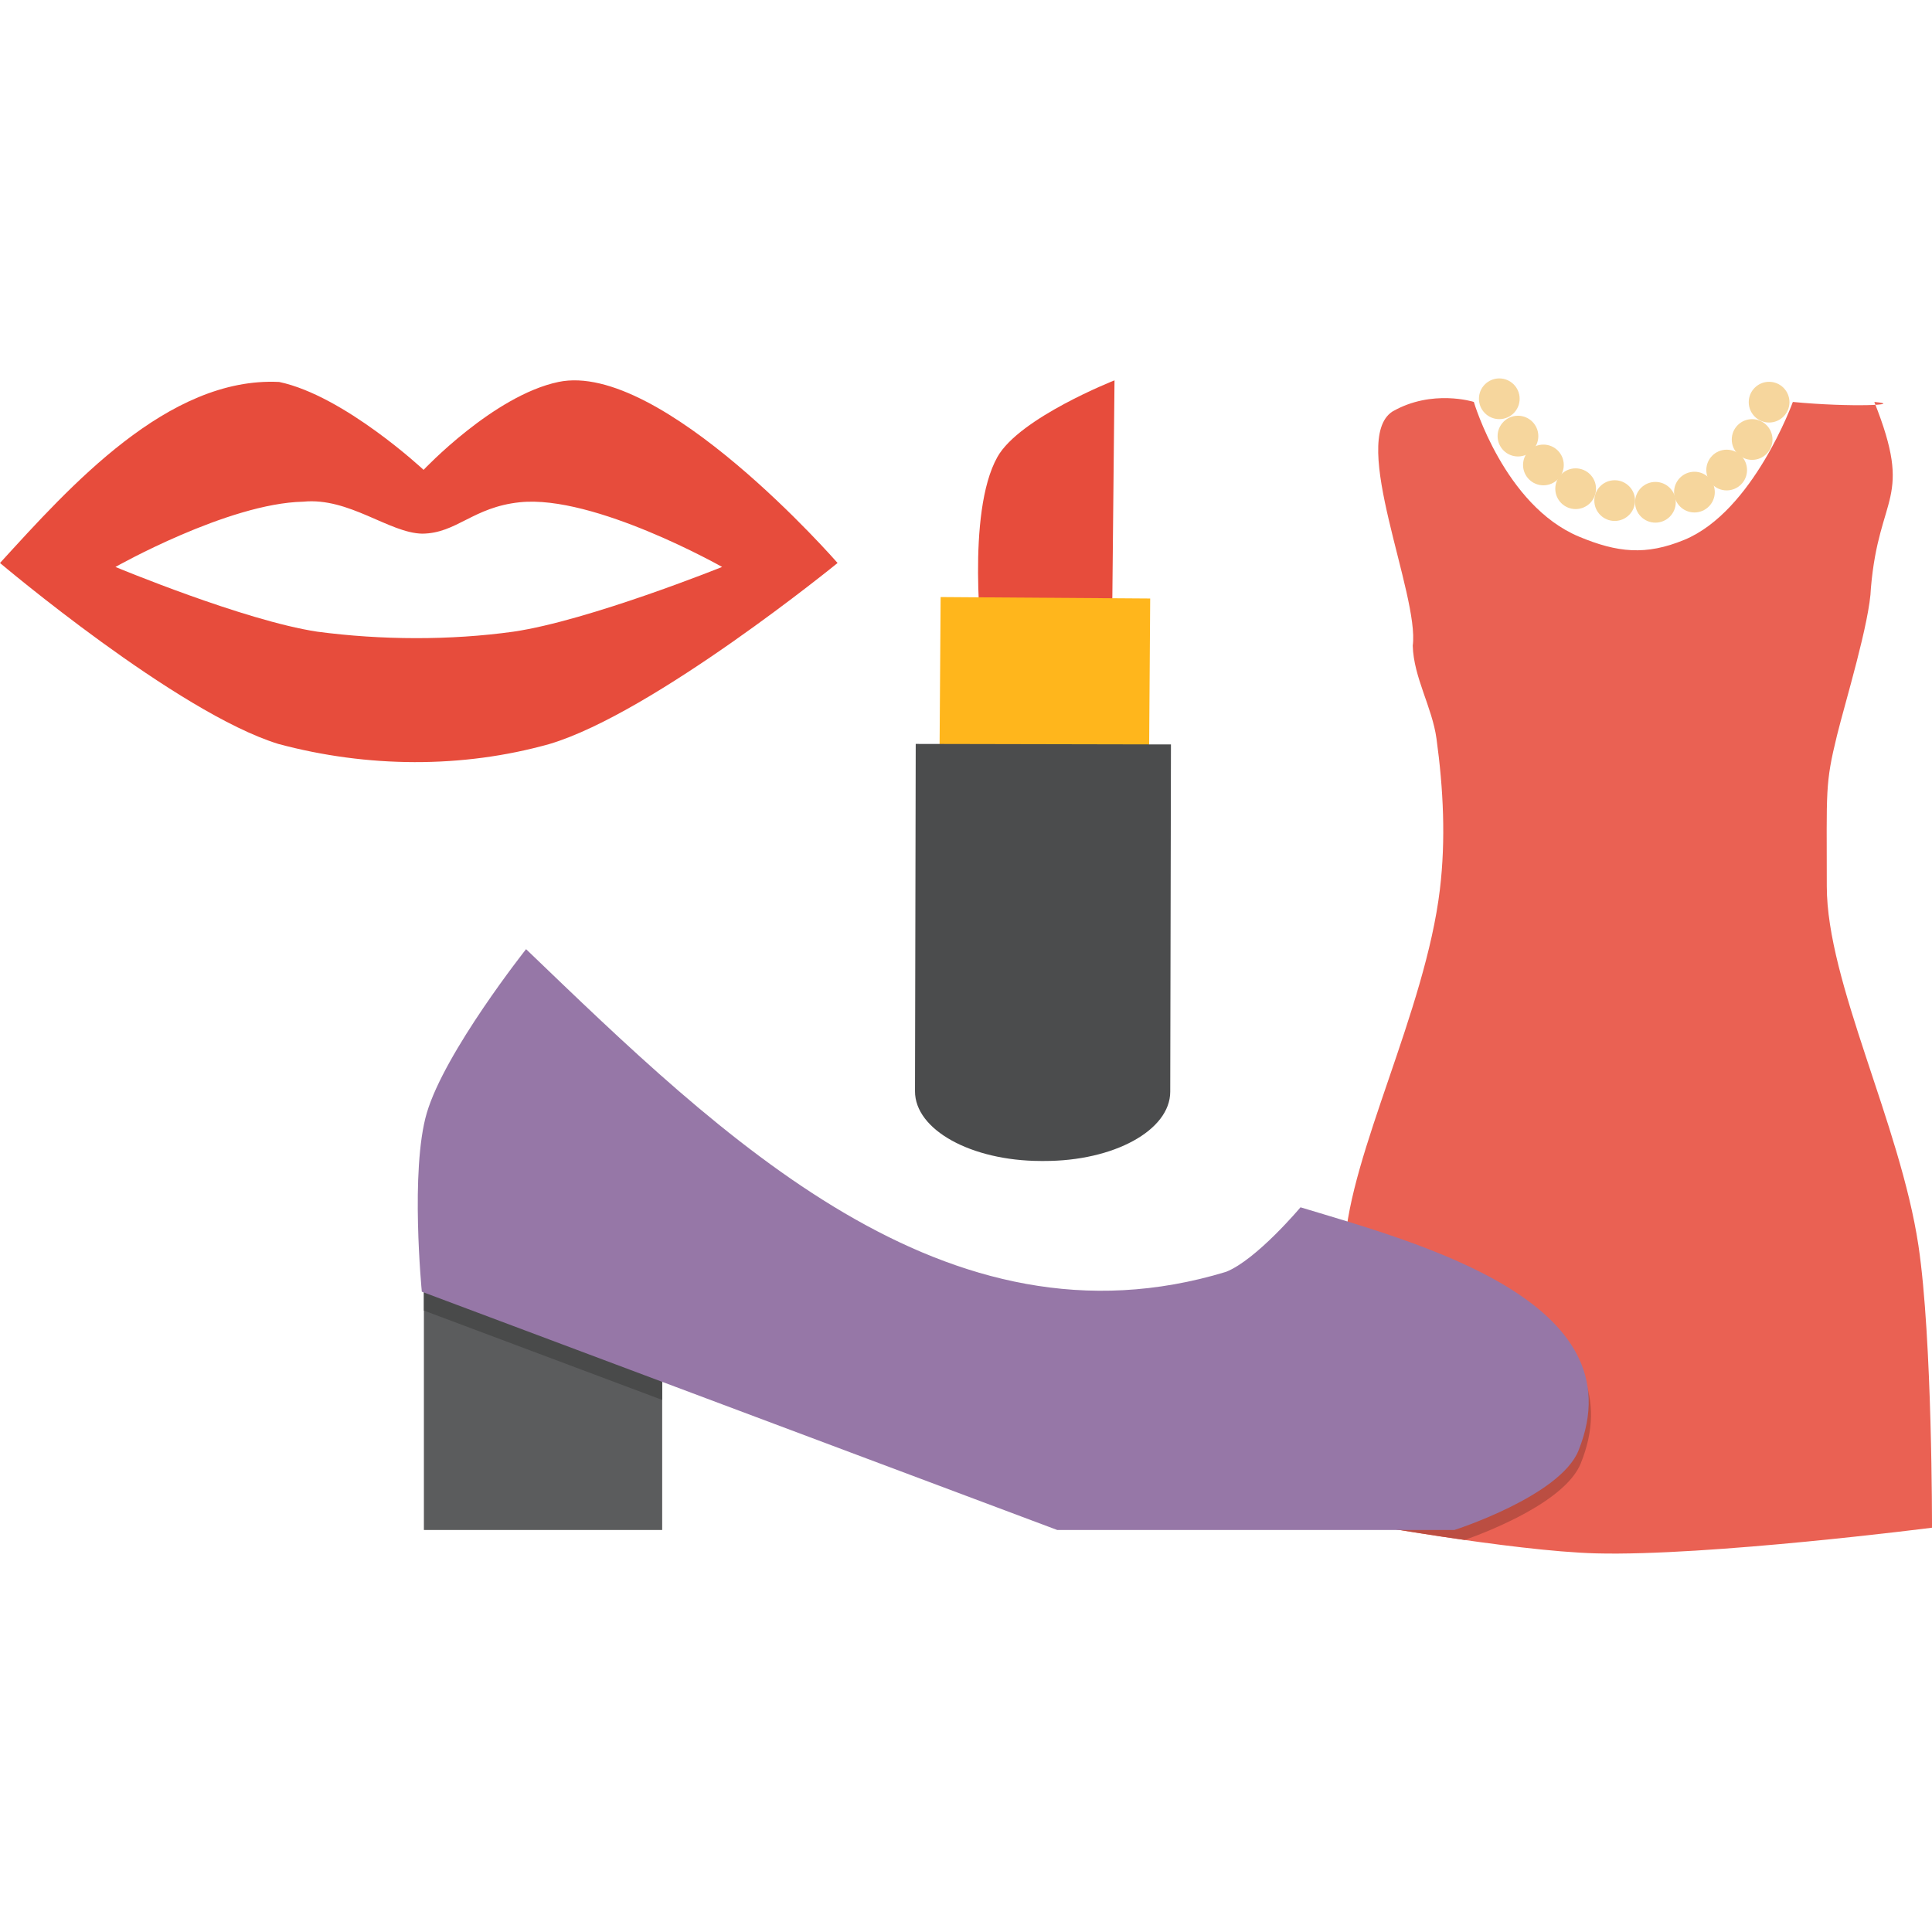 <?xml version="1.0" encoding="iso-8859-1"?>
<!-- Uploaded to: SVG Repo, www.svgrepo.com, Generator: SVG Repo Mixer Tools -->
<svg height="800px" width="800px" version="1.1" id="Layer_1" xmlns="http://www.w3.org/2000/svg" xmlns:xlink="http://www.w3.org/1999/xlink" 
	 viewBox="0 0 480 480" xml:space="preserve">
<g transform="translate(0 -540.36)">
	<path style="fill:#EA6153;" d="M366.169,640.222c0,0,7.593,25.724,26.139,33.468c9.516,3.973,16.602,4.725,26.139,0.797
		c17.16-7.069,26.982-34.265,26.982-34.265c14.659,1.412,27.931,0.701,20.237,0c9.786,24.624,1.167,22.573-0.843,46.217
		c-0.254,8.333-6.438,28.535-8.432,36.655c-2.992,12.186-2.53,13.546-2.53,37.452c0,23.905,18.216,58.95,22.766,89.247
		c3.479,23.166,3.373,70.123,3.373,70.123s-55.571,7.107-83.476,6.375c-20.701-0.543-61.553-7.969-61.553-7.969
		s-2.38-41.203-0.843-68.529c1.283-22.813,19.984-58.237,23.609-88.45c1.489-12.407,0.857-25.069-0.843-37.452
		c-1.079-7.858-5.677-15.188-5.902-23.109c1.711-12.648-15.845-51.112-5.059-58.17C355.793,636.932,366.19,640.209,366.169,640.222
		L366.169,640.222z"/>
	<g>
		<path style="fill:#F6D69D;" d="M377.552,639.435c0,2.794-2.265,5.059-5.059,5.059l0,0c-2.794,0-5.059-2.265-5.059-5.059l0,0
			c0-2.794,2.265-5.059,5.059-5.059l0,0C375.287,634.375,377.552,636.64,377.552,639.435L377.552,639.435z"/>
		<path style="fill:#F6D69D;" d="M382.19,648.71c0,2.794-2.265,5.059-5.059,5.059l0,0c-2.794,0-5.059-2.265-5.059-5.059l0,0
			c0-2.794,2.265-5.059,5.059-5.059l0,0C379.925,643.651,382.19,645.916,382.19,648.71L382.19,648.71z"/>
		<path style="fill:#F6D69D;" d="M388.514,655.877c0,2.794-2.265,5.059-5.059,5.059l0,0c-2.794,0-5.059-2.265-5.059-5.059l0,0
			c0-2.794,2.265-5.059,5.059-5.059l0,0C386.249,650.818,388.514,653.083,388.514,655.877L388.514,655.877z"/>
		<path style="fill:#F6D69D;" d="M396.524,661.779c0,2.794-2.265,5.059-5.059,5.059l0,0c-2.794,0-5.059-2.265-5.059-5.059l0,0
			c0-2.794,2.265-5.059,5.059-5.059l0,0C394.259,656.72,396.524,658.985,396.524,661.779L396.524,661.779z"/>
		<path style="fill:#F6D69D;" d="M406.221,664.73c0,2.794-2.265,5.059-5.059,5.059l0,0c-2.794,0-5.059-2.265-5.059-5.059l0,0
			c0-2.794,2.265-5.059,5.059-5.059l0,0C403.955,659.671,406.221,661.936,406.221,664.73L406.221,664.73z"/>
		<path style="fill:#F6D69D;" d="M416.339,665.152c0,2.794-2.265,5.059-5.059,5.059l0,0c-2.794,0-5.059-2.265-5.059-5.059l0,0
			c0-2.794,2.265-5.059,5.059-5.059l0,0C414.074,660.093,416.339,662.358,416.339,665.152L416.339,665.152z"/>
		<path style="fill:#F6D69D;" d="M426.035,662.622c0,2.794-2.265,5.059-5.059,5.059l0,0c-2.794,0-5.059-2.265-5.059-5.059l0,0
			c0-2.794,2.265-5.059,5.059-5.059l0,0C423.77,657.563,426.035,659.828,426.035,662.622L426.035,662.622z"/>
		<path style="fill:#F6D69D;" d="M434.046,657.142c0,2.794-2.265,5.059-5.059,5.059l0,0c-2.794,0-5.059-2.265-5.059-5.059l0,0
			c0-2.794,2.265-5.059,5.059-5.059l0,0C431.781,652.082,434.046,654.347,434.046,657.142L434.046,657.142z"/>
		<path style="fill:#F6D69D;" d="M440.37,649.553c0,2.794-2.265,5.059-5.059,5.059l0,0c-2.794,0-5.059-2.265-5.059-5.059l0,0
			c0-2.794,2.265-5.059,5.059-5.059l0,0C438.105,644.494,440.37,646.759,440.37,649.553L440.37,649.553z"/>
		<path style="fill:#F6D69D;" d="M444.586,640.278c0,2.794-2.265,5.059-5.059,5.059l0,0c-2.794,0-5.059-2.265-5.059-5.059l0,0
			c0-2.794,2.265-5.059,5.059-5.059l0,0C442.321,635.219,444.586,637.484,444.586,640.278L444.586,640.278z"/>
	</g>
	<path style="fill:#5B5C5D;" d="M105.316,852.646h59.201v67.835h-59.201L105.316,852.646z"/>
	<path style="fill:#BB4E42;" d="M334.404,846.727c-0.12,1.043-0.221,2.07-0.277,3.066c-1.537,27.326,0.844,68.529,0.844,68.529
		s13.553,2.442,28.951,4.631c6.056-2.155,24.991-9.535,28.818-19.029C406.039,870.934,364.239,855.841,334.404,846.727z"/>
	<path style="fill:#494A4A;" d="M105.316,852.645v13.32l59.201,22.201v-35.521H105.316z"/>
	<path style="fill:#9677A7;" d="M130.701,776.178c0,0-20.187,25.483-24.667,40.701c-4.182,14.203-1.233,44.401-1.233,44.401
		l157.87,59.201h98.669c0,0,26.272-8.416,30.834-19.734c14.989-37.184-40.116-51.667-69.068-60.435c0,0-10.916,13.023-18.5,16.034
		C234.945,877.52,179.397,822.943,130.701,776.178L130.701,776.178z"/>
	<g>
		<path style="fill:#E74C3C;" d="M0,680.233c0,0,44.077,37.261,69.178,44.963c22.035,5.914,45.669,6.113,67.367,0
			c25.833-7.69,71.549-44.963,71.549-44.963c0,0-43.846-50.346-69.362-44.976c-16.138,3.396-33.496,21.836-33.496,21.836
			s-19.735-18.44-35.873-21.836C41.71,633.889,17.316,661.287,0,680.233L0,680.233z M75.318,665.004
			c11.378-1.151,21.374,7.8,29.593,7.942c8.566-0.081,12.566-6.589,24.254-7.804c18.481-1.919,50.244,16.073,50.244,16.073
			c0,0-33.116,13.33-51.826,16.079c-15.715,2.185-32.829,2.114-48.788,0c-18.18-2.754-50.11-16.079-50.11-16.079
			S56.601,665.399,75.318,665.004z"/>
		<path style="fill:#E74C3C;" d="M276.898,634.856c0,0-23.586,9.274-29.077,19.009c-7.879,13.969-3.743,47.263-3.743,47.263
			l32.163-0.669L276.898,634.856z"/>
	</g>
	<path style="fill:#FFB61C;" d="M233.698,688.696l52.063,0.361l-0.602,85.348l-52.063-0.361L233.698,688.696z"/>
	<path style="fill:#4B4C4D;" d="M227.508,725.186l-0.177,86.295c-0.02,9.56,13.927,17.286,31.27,17.321h0.801
		c17.342,0.035,31.321-7.635,31.34-17.195l0.177-86.295l-63.411-0.128L227.508,725.186z"/>
</g>
</svg>